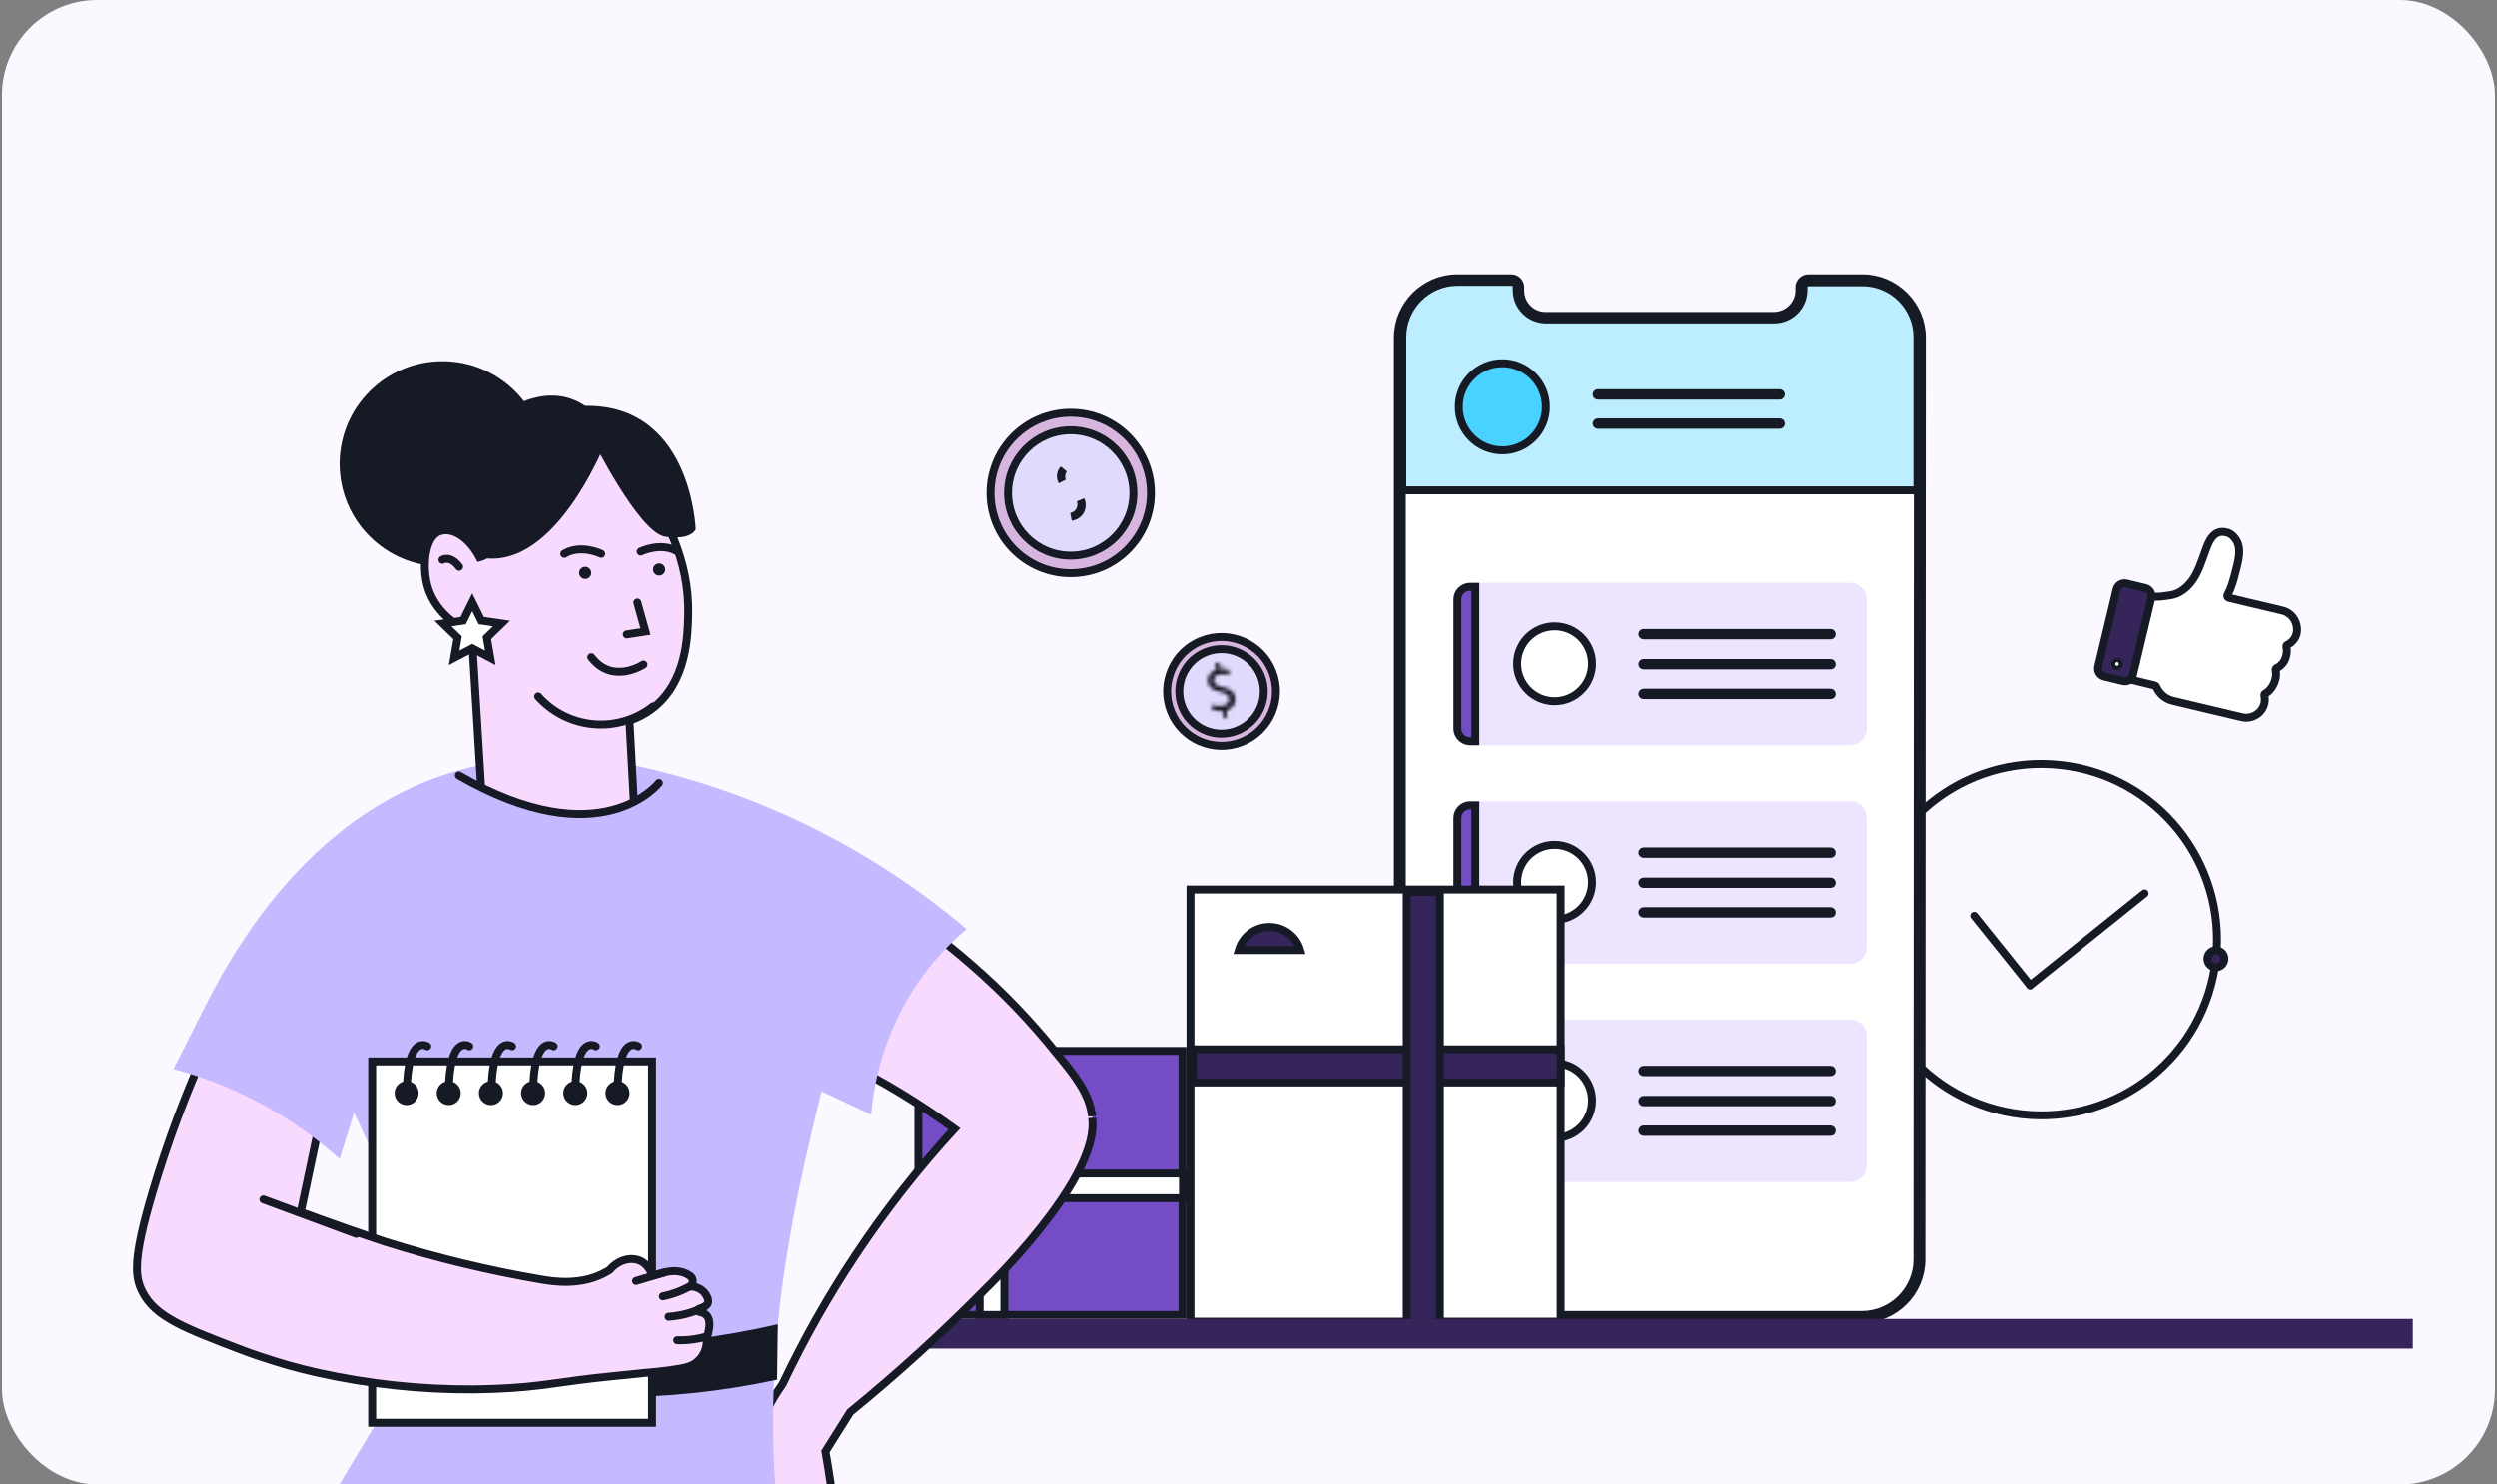 <?xml version="1.0" encoding="UTF-8"?> <svg xmlns="http://www.w3.org/2000/svg" width="629" height="374" viewBox="0 0 629 374" fill="none"><rect x="0" y="0" width="629" height="374" fill="#808080" stroke="none"/><g clip-path="url(#clip0_760_6655)"><rect x="0.5" width="628" height="374" rx="24" fill="#FBF9FF"></rect><path d="M509.399 280.738C533.703 283.395 555.559 265.847 558.217 241.544C560.874 217.24 543.326 195.384 519.023 192.727C494.719 190.069 472.863 207.617 470.206 231.921C467.548 256.224 485.096 278.08 509.399 280.738Z" stroke="#161A25" stroke-width="2"></path><circle cx="558.216" cy="241.544" r="2.139" transform="rotate(-59.316 558.216 241.544)" fill="#36255A" stroke="#161A25" stroke-width="2"></circle><circle cx="470.205" cy="231.92" r="2.139" transform="rotate(-59.316 470.205 231.92)" fill="#36255A" stroke="#161A25" stroke-width="2"></circle><path d="M497.303 230.702L511.374 248.227" stroke="#161A25" stroke-width="2" stroke-linecap="round"></path><path d="M540.233 225.057L511.373 248.228" stroke="#161A25" stroke-width="2" stroke-linecap="round"></path><path d="M483.992 317.358C483.992 325.54 477.233 332.299 469.051 332.299H367.072C358.89 332.299 352.131 325.658 352.131 317.476V85.059C352.131 76.877 358.89 70.118 367.072 70.118H380.708C382.013 70.118 382.961 71.185 382.961 72.371V73.201C382.961 76.758 385.807 79.604 389.365 79.604H446.758C450.315 79.604 453.28 76.758 453.28 73.201V72.371C453.28 71.067 454.347 70.118 455.533 70.118H469.169C477.351 70.118 484.11 76.877 484.11 85.059L483.992 317.358Z" stroke="#161A25" stroke-width="2" stroke-miterlimit="10" stroke-linecap="round"></path><path d="M482.992 317.357V317.358C482.992 324.987 476.68 331.299 469.051 331.299H367.072C359.432 331.299 353.131 325.096 353.131 317.476V85.059C353.131 77.429 359.442 71.118 367.072 71.118H380.708C381.427 71.118 381.961 71.703 381.961 72.371V73.201C381.961 77.311 385.255 80.604 389.365 80.604H446.758C450.843 80.604 454.28 77.334 454.28 73.201V72.371C454.28 71.653 454.864 71.118 455.533 71.118H469.169C476.799 71.118 483.11 77.429 483.11 85.058C483.11 85.059 483.11 85.059 483.11 85.059L482.992 317.357Z" fill="white" stroke="#161A25" stroke-width="2"></path><path d="M482.993 84.941V123.547H353.251V84.941C353.251 77.306 359.449 71 367.192 71H380.829C381.547 71 382.082 71.585 382.082 72.253V73.083C382.082 77.193 385.375 80.486 389.485 80.486H446.878C450.988 80.486 454.281 77.193 454.281 73.083V72.372C454.281 71.653 454.866 71.119 455.534 71.119H469.171C476.801 71.119 482.993 77.311 482.993 84.941Z" fill="#BCEEFF" stroke="#161A25" stroke-width="2"></path><path d="M470.239 150.993V183.602C470.239 185.855 468.341 187.753 466.088 187.753H372.647V146.843H466.088C468.341 146.843 470.239 148.74 470.239 150.993Z" fill="#EDE4FF"></path><path d="M371.648 147.843V186.753H370.276C368.575 186.753 367.126 185.303 367.126 183.603V150.993C367.126 149.292 368.575 147.843 370.276 147.843H371.648Z" fill="#744CC6" stroke="#161A25" stroke-width="2"></path><path d="M401.054 167.24C401.054 172.451 396.83 176.675 391.619 176.675C386.409 176.675 382.184 172.451 382.184 167.24C382.184 162.029 386.409 157.805 391.619 157.805C396.83 157.805 401.054 162.029 401.054 167.24Z" fill="white" stroke="#161A25" stroke-width="2"></path><path d="M461.109 175.134H414.032C413.959 175.134 413.883 175.104 413.821 175.041C413.758 174.979 413.728 174.903 413.728 174.829C413.728 174.756 413.758 174.68 413.821 174.618C413.883 174.555 413.959 174.525 414.032 174.525H461.109C461.182 174.525 461.258 174.555 461.321 174.618C461.383 174.68 461.413 174.756 461.413 174.829C461.413 174.965 461.369 175.036 461.343 175.065C461.329 175.079 461.31 175.094 461.28 175.106C461.25 175.119 461.196 175.134 461.109 175.134Z" stroke="#161A25" stroke-width="2"></path><path d="M461.108 160.074H414.032C413.959 160.074 413.882 160.044 413.82 159.982C413.758 159.92 413.728 159.843 413.728 159.77C413.728 159.697 413.758 159.62 413.82 159.558C413.882 159.496 413.959 159.466 414.032 159.466H461.108C461.182 159.466 461.258 159.496 461.32 159.558C461.383 159.62 461.413 159.697 461.413 159.77C461.413 159.906 461.369 159.977 461.342 160.005C461.328 160.02 461.31 160.034 461.28 160.047C461.25 160.059 461.196 160.074 461.108 160.074Z" stroke="#161A25" stroke-width="2"></path><path d="M461.109 167.662H414.032C413.959 167.662 413.883 167.631 413.821 167.569C413.758 167.507 413.728 167.43 413.728 167.357C413.728 167.284 413.758 167.208 413.821 167.145C413.883 167.083 413.959 167.053 414.032 167.053H461.109C461.182 167.053 461.258 167.083 461.321 167.145C461.383 167.208 461.413 167.284 461.413 167.357C461.413 167.493 461.369 167.564 461.343 167.592C461.329 167.607 461.31 167.622 461.28 167.634C461.25 167.646 461.196 167.662 461.109 167.662Z" stroke="#161A25" stroke-width="2"></path><path d="M470.239 206.011V238.621C470.239 240.874 468.341 242.771 466.088 242.771H372.647V201.861H466.088C468.341 201.861 470.239 203.64 470.239 206.011Z" fill="#EDE4FF"></path><path d="M371.648 202.861V241.772H370.276C368.575 241.772 367.126 240.322 367.126 238.621V206.012C367.126 204.311 368.575 202.861 370.276 202.861H371.648Z" fill="#744CC6" stroke="#161A25" stroke-width="2"></path><path d="M401.054 222.258C401.054 227.469 396.83 231.694 391.619 231.694C386.409 231.694 382.184 227.469 382.184 222.258C382.184 217.048 386.409 212.823 391.619 212.823C396.83 212.823 401.054 217.048 401.054 222.258Z" fill="white" stroke="#161A25" stroke-width="2"></path><path d="M461.109 230.151H414.033C413.96 230.151 413.883 230.121 413.821 230.058C413.759 229.996 413.729 229.92 413.729 229.846C413.729 229.773 413.759 229.697 413.821 229.634C413.883 229.572 413.96 229.542 414.033 229.542H461.109C461.183 229.542 461.259 229.572 461.321 229.634C461.383 229.697 461.414 229.773 461.414 229.846C461.414 229.982 461.37 230.053 461.343 230.081C461.329 230.096 461.311 230.111 461.281 230.123C461.251 230.135 461.197 230.151 461.109 230.151Z" fill="white" stroke="#161A25" stroke-width="2"></path><path d="M461.109 215.089H414.033C413.959 215.089 413.883 215.059 413.821 214.997C413.758 214.935 413.728 214.858 413.728 214.785C413.728 214.712 413.758 214.635 413.821 214.573C413.883 214.511 413.959 214.481 414.033 214.481H461.109C461.182 214.481 461.259 214.511 461.321 214.573C461.383 214.635 461.413 214.712 461.413 214.785C461.413 214.921 461.369 214.992 461.343 215.02C461.329 215.035 461.31 215.049 461.281 215.062C461.25 215.074 461.196 215.089 461.109 215.089Z" fill="white" stroke="#161A25" stroke-width="2"></path><path d="M461.109 222.68H414.033C413.96 222.68 413.883 222.65 413.821 222.588C413.759 222.526 413.729 222.449 413.729 222.376C413.729 222.303 413.759 222.226 413.821 222.164C413.883 222.102 413.96 222.072 414.033 222.072H461.109C461.183 222.072 461.259 222.102 461.321 222.164C461.383 222.226 461.414 222.303 461.414 222.376C461.414 222.512 461.37 222.583 461.343 222.611C461.329 222.626 461.311 222.64 461.281 222.653C461.251 222.665 461.197 222.68 461.109 222.68Z" fill="white" stroke="#161A25" stroke-width="2"></path><path d="M470.239 261.034V293.644C470.239 295.897 468.341 297.794 466.088 297.794H372.647V256.884H466.088C468.341 256.884 470.239 258.662 470.239 261.034Z" fill="#EDE4FF"></path><path d="M371.648 257.885V296.795H370.276C368.575 296.795 367.126 295.345 367.126 293.645V261.035C367.126 259.334 368.575 257.885 370.276 257.885H371.648Z" fill="#744CC6" stroke="#161A25" stroke-width="2"></path><path d="M401.054 277.281C401.054 282.492 396.83 286.716 391.619 286.716C386.409 286.716 382.184 282.492 382.184 277.281C382.184 272.07 386.409 267.846 391.619 267.846C396.83 267.846 401.054 272.07 401.054 277.281Z" fill="white" stroke="#161A25" stroke-width="2"></path><path d="M461.109 285.169H414.032C413.959 285.169 413.883 285.139 413.821 285.076C413.758 285.014 413.728 284.938 413.728 284.864C413.728 284.791 413.758 284.715 413.821 284.653C413.883 284.59 413.959 284.56 414.032 284.56H461.109C461.182 284.56 461.258 284.59 461.321 284.653C461.383 284.715 461.413 284.791 461.413 284.864C461.413 285 461.369 285.071 461.343 285.1C461.329 285.114 461.31 285.129 461.28 285.141C461.25 285.154 461.196 285.169 461.109 285.169Z" fill="white" stroke="#161A25" stroke-width="2"></path><path d="M461.108 270.112H414.032C413.959 270.112 413.882 270.082 413.82 270.02C413.758 269.957 413.728 269.881 413.728 269.808C413.728 269.734 413.758 269.658 413.82 269.596C413.882 269.534 413.959 269.503 414.032 269.503H461.108C461.182 269.503 461.258 269.534 461.32 269.596C461.383 269.658 461.413 269.734 461.413 269.808C461.413 269.943 461.369 270.014 461.342 270.043C461.328 270.058 461.31 270.072 461.28 270.084C461.25 270.097 461.196 270.112 461.108 270.112Z" fill="white" stroke="#161A25" stroke-width="2"></path><path d="M461.109 277.698H414.032C413.959 277.698 413.883 277.668 413.821 277.606C413.758 277.544 413.728 277.467 413.728 277.394C413.728 277.321 413.758 277.244 413.821 277.182C413.883 277.12 413.959 277.09 414.032 277.09H461.109C461.182 277.09 461.258 277.12 461.321 277.182C461.383 277.244 461.413 277.321 461.413 277.394C461.413 277.53 461.369 277.601 461.343 277.629C461.329 277.644 461.31 277.658 461.28 277.671C461.25 277.683 461.196 277.698 461.109 277.698Z" fill="white" stroke="#161A25" stroke-width="2"></path><path d="M389.433 102.492C389.433 108.555 384.519 113.469 378.457 113.469C372.394 113.469 367.48 108.555 367.48 102.492C367.48 96.43 372.394 91.516 378.457 91.516C384.519 91.516 389.433 96.43 389.433 102.492Z" fill="#49D1FF" stroke="#161A25" stroke-width="2"></path><path d="M448.3 100.683H402.528C401.817 100.683 401.224 100.09 401.224 99.379C401.224 98.667 401.817 98.075 402.528 98.075H448.3C449.012 98.075 449.604 98.667 449.604 99.379C449.604 100.09 449.012 100.683 448.3 100.683Z" fill="#161A25"></path><path d="M448.3 108.034H402.528C401.817 108.034 401.224 107.441 401.224 106.729C401.224 106.018 401.817 105.425 402.528 105.425H448.3C449.012 105.425 449.605 106.018 449.605 106.729C449.605 107.441 449.012 108.034 448.3 108.034Z" fill="#161A25"></path><path d="M574.948 153.829L568.761 152.347L566.248 151.767L561.479 150.607C561.157 150.542 560.964 150.155 561.157 149.833C562.188 148.029 562.704 145.902 563.219 143.904C563.477 142.809 563.864 141.584 563.993 140.295C564.186 139.007 564.121 137.782 563.67 136.686C563.09 135.462 562.124 134.366 560.77 134.109C557.677 133.4 556.453 136.3 555.615 138.684C554.584 141.455 553.746 144.42 551.877 146.74C550.524 148.351 548.913 149.64 546.786 149.962C545.11 150.22 543.886 150.413 542.21 150.349C541.953 150.349 541.695 150.478 541.63 150.735L536.861 170.713C536.797 171.035 536.99 171.293 537.248 171.358L542.79 172.711C542.984 172.775 543.113 172.84 543.177 173.033C543.95 174.773 545.433 176.127 547.43 176.578L556.066 178.64L562.317 180.122L564.766 180.702C567.279 181.282 569.857 179.735 570.437 177.222C570.566 176.578 570.566 175.933 570.437 175.289C570.373 175.031 570.501 174.773 570.695 174.709C571.79 174.193 572.821 172.647 573.144 171.358L573.273 170.842C573.401 170.198 573.401 169.553 573.273 168.909C573.208 168.651 573.337 168.393 573.53 168.329C574.626 167.813 575.528 166.782 575.85 165.493L575.979 164.978C576.108 164.333 576.108 163.689 575.979 163.044C575.915 162.787 576.044 162.529 576.237 162.464C577.333 161.949 578.235 160.918 578.557 159.629C579.073 156.987 577.461 154.409 574.948 153.829Z" fill="white" stroke="#161A25" stroke-width="2" stroke-miterlimit="10" stroke-linecap="round"></path><path d="M530.073 170.451L530.07 170.45C528.99 170.191 528.295 169.113 528.555 167.978C528.555 167.976 528.555 167.975 528.556 167.974L533.194 148.521C533.194 148.52 533.194 148.52 533.194 148.52C533.453 147.441 534.53 146.746 535.665 147.005L540.427 148.163L540.43 148.164C541.511 148.423 542.206 149.501 541.945 150.637C541.945 150.638 541.945 150.639 541.945 150.64L537.307 170.094C537.307 170.094 537.307 170.094 537.307 170.094C537.047 171.174 535.971 171.869 534.836 171.61L530.073 170.451Z" fill="#36255A" stroke="#161A25" stroke-width="2"></path><path d="M532.833 167.297C532.833 167.031 533.049 166.815 533.316 166.815C533.582 166.815 533.798 167.031 533.798 167.297C533.798 167.564 533.582 167.78 533.316 167.78C533.049 167.78 532.833 167.564 532.833 167.297Z" fill="white" stroke="#161A25" stroke-width="2"></path><path d="M297.872 331.301L231.329 331.301L231.329 264.758L297.872 264.758L297.872 331.301Z" fill="#744CC6" stroke="#161A25" stroke-width="2"></path><path d="M297.983 301.88L231.44 301.88L231.44 295.655L297.983 295.655L297.983 301.88Z" fill="white" stroke="#161A25" stroke-width="2"></path><path d="M246.763 331.3L246.763 264.756H252.988L252.988 331.3H246.763Z" fill="white" stroke="#161A25" stroke-width="2"></path><rect x="299.873" y="224.086" width="93.272" height="108.902" fill="white" stroke="#161A25" stroke-width="2"></rect><rect x="393.143" y="264.355" width="8.351" height="92.671" transform="rotate(90 393.143 264.355)" fill="#36255A" stroke="#161A25" stroke-width="2"></rect><path d="M319.07 239.339H312.048C312.918 236.345 315.477 234.06 318.627 233.598C319.02 233.546 319.381 233.52 319.768 233.52C320.161 233.52 320.549 233.547 320.905 233.598L320.905 233.598L320.91 233.598C324.08 234.035 326.645 236.336 327.516 239.339H320.523H320.07H319.523H319.07Z" fill="#36255A" stroke="#161A25" stroke-width="2"></path><rect x="354.365" y="224.677" width="8.351" height="108.635" fill="#36255A" stroke="#161A25" stroke-width="2"></rect><path d="M607.791 332.299H204.5V339.769H607.791V332.299Z" fill="#36255A"></path><path d="M289.914 124.207C289.914 135.367 280.867 144.414 269.707 144.414C258.547 144.414 249.5 135.367 249.5 124.207C249.5 113.047 258.547 104 269.707 104C280.867 104 289.914 113.047 289.914 124.207Z" fill="#D8B5DE" stroke="#161A25" stroke-width="2"></path><path d="M285.491 124.205C285.491 132.925 278.422 139.994 269.702 139.994C260.982 139.994 253.913 132.925 253.913 124.205C253.913 115.485 260.982 108.417 269.702 108.417C278.422 108.417 285.491 115.485 285.491 124.205Z" fill="#E0DAFD" stroke="#161A25" stroke-width="2"></path><path d="M272.405 127.963C272.146 129.071 271.259 129.987 269.812 130.224C271.011 129.94 272.005 129.116 272.295 127.808C272.438 127.166 272.404 126.556 272.206 125.984C272.492 126.558 272.572 127.175 272.405 127.963ZM267.392 119.445C267.239 120.096 267.306 120.701 267.564 121.269C267.242 120.713 267.136 120.13 267.288 119.414C267.397 118.949 267.616 118.534 267.932 118.193C267.647 118.563 267.465 118.995 267.392 119.445Z" fill="#D8B5DE" stroke="#161A25" stroke-width="2"></path><path d="M320.463 169.167C323.247 176.212 319.792 184.18 312.747 186.964C305.702 189.747 297.734 186.292 294.95 179.247C292.167 172.202 295.621 164.234 302.667 161.45C309.712 158.667 317.68 162.122 320.463 169.167Z" fill="#D8B5DE" stroke="#161A25" stroke-width="2"></path><path d="M317.608 170.294C319.77 175.764 317.087 181.951 311.617 184.112C306.146 186.274 299.959 183.591 297.798 178.121C295.637 172.65 298.319 166.463 303.79 164.302C309.26 162.141 315.447 164.823 317.608 170.294Z" fill="#E0DAFD" stroke="#161A25" stroke-width="2"></path><mask id="path-47-inside-1_760_6655" fill="white"><path d="M308.09 180.756L307.87 179.085C306.939 179.233 305.858 179 305.195 178.713L305.39 177.537C306.053 177.825 306.906 178.037 307.837 177.889C308.995 177.761 309.758 176.91 309.61 175.98C309.462 175.049 308.724 174.572 307.415 174.32C305.614 173.932 304.478 173.282 304.238 171.839C304.035 170.491 304.875 169.28 306.338 168.812L306.117 167.141L307.143 166.955L307.364 168.626C308.427 168.536 309.147 168.691 309.678 168.921L309.388 170.134C308.99 169.961 308.232 169.712 307.206 169.897C305.953 170.062 305.513 170.896 305.681 171.598C305.791 172.434 306.492 172.816 308.065 173.184C309.904 173.666 310.85 174.391 311.091 175.834C311.294 177.183 310.491 178.489 308.838 179.032L309.096 180.798L308.09 180.756Z"></path></mask><path d="M308.09 180.756L307.87 179.085C306.939 179.233 305.858 179 305.195 178.713L305.39 177.537C306.053 177.825 306.906 178.037 307.837 177.889C308.995 177.761 309.758 176.91 309.61 175.98C309.462 175.049 308.724 174.572 307.415 174.32C305.614 173.932 304.478 173.282 304.238 171.839C304.035 170.491 304.875 169.28 306.338 168.812L306.117 167.141L307.143 166.955L307.364 168.626C308.427 168.536 309.147 168.691 309.678 168.921L309.388 170.134C308.99 169.961 308.232 169.712 307.206 169.897C305.953 170.062 305.513 170.896 305.681 171.598C305.791 172.434 306.492 172.816 308.065 173.184C309.904 173.666 310.85 174.391 311.091 175.834C311.294 177.183 310.491 178.489 308.838 179.032L309.096 180.798L308.09 180.756Z" fill="#D8B5DE"></path><path d="M308.09 180.756L306.108 181.018L306.328 182.684L308.007 182.754L308.09 180.756ZM307.87 179.085L309.852 178.823L309.584 176.787L307.556 177.11L307.87 179.085ZM305.195 178.713L303.222 178.386L302.967 179.927L304.4 180.548L305.195 178.713ZM305.39 177.537L306.186 175.702L303.836 174.683L303.417 177.21L305.39 177.537ZM307.837 177.889L307.617 175.901L307.57 175.906L307.523 175.914L307.837 177.889ZM307.415 174.32L306.995 176.275L307.016 176.279L307.037 176.283L307.415 174.32ZM304.238 171.839L302.26 172.137L302.262 172.152L302.265 172.168L304.238 171.839ZM306.338 168.812L306.948 170.716L308.54 170.207L308.321 168.55L306.338 168.812ZM306.117 167.141L305.762 165.173L303.885 165.512L304.135 167.402L306.117 167.141ZM307.143 166.955L309.126 166.693L308.851 164.614L306.787 164.987L307.143 166.955ZM307.364 168.626L305.381 168.888L305.631 170.781L307.533 170.619L307.364 168.626ZM309.678 168.921L311.623 169.385L312.013 167.753L310.473 167.086L309.678 168.921ZM309.388 170.134L308.592 171.969L310.779 172.917L311.333 170.599L309.388 170.134ZM307.206 169.897L307.468 171.88L307.515 171.874L307.562 171.865L307.206 169.897ZM305.681 171.598L307.664 171.337L307.65 171.234L307.626 171.134L305.681 171.598ZM308.065 173.184L308.573 171.249L308.547 171.242L308.52 171.236L308.065 173.184ZM311.091 175.834L313.068 175.537L313.066 175.521L313.063 175.506L311.091 175.834ZM308.838 179.032L308.213 177.132L306.615 177.657L306.859 179.321L308.838 179.032ZM309.096 180.798L309.012 182.796L311.424 182.897L311.075 180.509L309.096 180.798ZM310.073 180.494L309.852 178.823L305.887 179.347L306.108 181.018L310.073 180.494ZM307.556 177.11C307.354 177.142 307.072 177.139 306.75 177.088C306.431 177.036 306.157 176.95 305.991 176.878L304.4 180.548C305.321 180.947 306.79 181.282 308.184 181.06L307.556 177.11ZM307.169 179.04L307.363 177.864L303.417 177.21L303.222 178.386L307.169 179.04ZM304.595 179.372C305.487 179.759 306.734 180.09 308.151 179.864L307.523 175.914C307.079 175.985 306.619 175.89 306.186 175.702L304.595 179.372ZM308.056 179.877C309.983 179.664 311.965 178.058 311.585 175.666L307.635 176.294C307.621 176.21 307.628 176.12 307.655 176.037C307.681 175.957 307.717 175.907 307.74 175.882C307.785 175.834 307.768 175.885 307.617 175.901L308.056 179.877ZM311.585 175.666C311.427 174.672 310.915 173.854 310.126 173.279C309.415 172.761 308.572 172.506 307.794 172.356L307.037 176.283C307.287 176.332 307.468 176.383 307.594 176.43C307.72 176.477 307.767 176.51 307.77 176.512C307.77 176.512 307.767 176.51 307.762 176.505C307.757 176.501 307.749 176.494 307.741 176.485C307.723 176.466 307.704 176.441 307.685 176.411C307.666 176.381 307.653 176.352 307.645 176.328C307.636 176.305 307.634 176.292 307.635 176.294L311.585 175.666ZM307.836 172.364C307.035 172.192 306.621 172.006 306.416 171.857C306.33 171.794 306.296 171.749 306.279 171.722C306.263 171.696 306.232 171.637 306.211 171.51L302.265 172.168C302.473 173.418 303.111 174.401 304.067 175.094C304.94 175.728 305.995 176.06 306.995 176.275L307.836 172.364ZM306.215 171.541C306.191 171.379 306.225 171.252 306.306 171.135C306.395 171.008 306.586 170.832 306.948 170.716L305.728 166.907C303.505 167.618 301.885 169.648 302.26 172.137L306.215 171.541ZM308.321 168.55L308.1 166.879L304.135 167.402L304.355 169.073L308.321 168.55ZM306.473 169.109L307.499 168.923L306.787 164.987L305.762 165.173L306.473 169.109ZM305.16 167.217L305.381 168.888L309.346 168.364L309.126 166.693L305.16 167.217ZM307.533 170.619C308.309 170.553 308.692 170.673 308.882 170.756L310.473 167.086C309.602 166.708 308.544 166.519 307.194 166.633L307.533 170.619ZM307.732 168.456L307.443 169.669L311.333 170.599L311.623 169.385L307.732 168.456ZM310.183 168.299C309.559 168.028 308.388 167.651 306.851 167.929L307.562 171.865C308.076 171.772 308.421 171.895 308.592 171.969L310.183 168.299ZM306.945 167.914C305.914 168.05 304.965 168.502 304.33 169.321C303.699 170.135 303.517 171.146 303.736 172.063L307.626 171.134C307.678 171.349 307.632 171.591 307.491 171.772C307.348 171.957 307.246 171.909 307.468 171.88L306.945 167.914ZM303.698 171.86C303.838 172.919 304.415 173.721 305.249 174.253C305.943 174.696 306.802 174.942 307.611 175.131L308.52 171.236C308.163 171.153 307.899 171.078 307.702 171.01C307.503 170.94 307.419 170.892 307.4 170.881C307.391 170.874 307.465 170.921 307.544 171.04C307.628 171.165 307.657 171.281 307.664 171.337L303.698 171.86ZM307.558 175.118C308.356 175.328 308.718 175.533 308.882 175.672C308.98 175.756 309.067 175.855 309.118 176.163L313.063 175.506C312.874 174.37 312.367 173.385 311.473 172.625C310.644 171.921 309.614 171.522 308.573 171.249L307.558 175.118ZM309.113 176.132C309.14 176.311 309.104 176.467 309.005 176.612C308.903 176.762 308.677 176.98 308.213 177.132L309.462 180.932C311.892 180.134 313.439 177.998 313.068 175.537L309.113 176.132ZM306.859 179.321L307.117 181.087L311.075 180.509L310.817 178.743L306.859 179.321ZM309.18 178.8L308.174 178.758L308.007 182.754L309.012 182.796L309.18 178.8Z" fill="#161A25" mask="url(#path-47-inside-1_760_6655)"></path><path d="M275.201 282.695C275.833 298.218 248.445 324.519 248.445 324.519C237.598 335.549 226.154 345.977 214.164 355.758L207.919 365.695C207.919 365.695 210.57 380.101 210.032 384.813C209.493 389.526 194.747 379.362 191.094 369.097C188.746 362.495 193.493 353.902 197.188 348.618C202.537 337.328 208.697 326.438 215.62 316.035C223.051 304.866 231.338 294.29 240.407 284.4C236.199 281.376 231.772 278.386 227 275.48C207.511 263.683 186.21 255.169 163.951 250.28L155.534 245.996L163.951 224.693L172.729 202.467C172.729 202.467 210.604 213.261 244.834 243.173C252.568 249.898 259.681 257.303 266.086 265.299C266.162 265.383 266.229 265.475 266.305 265.568C271.195 271.448 274.385 275.706 275.084 281.183C275.084 281.15 275.126 281.83 275.201 282.695Z" fill="#F9DAFF" stroke="#161A25" stroke-width="2" stroke-miterlimit="10" stroke-linecap="round"></path><path d="M243.454 234.043C238.16 238.509 233.579 243.755 229.87 249.6C223.932 259.027 220.353 269.742 219.433 280.839L151.503 248.793L144.989 217.865L151.655 191.245C185.544 197.046 217.249 211.827 243.454 234.043Z" fill="#C5B9FF"></path><path d="M63.03 237.949C87.974 270.611 104.479 308.899 111.088 349.434L195.372 376.019C194.382 361.905 194.57 347.733 195.936 333.65C197.914 313.448 202.249 294.649 204.353 285.72C207.399 272.524 209.26 267.131 211.086 255.06C212.489 245.621 213.263 236.1 213.401 226.559C206.953 214.53 196.98 206.92 186.754 202.174C182.631 200.258 178.35 198.698 173.96 197.512C170.271 196.504 166.525 195.719 162.741 195.16C159.374 195.21 155.814 195.345 152.01 195.504C150.596 195.563 149.274 195.622 148.071 195.698C145.925 195.824 144.123 195.95 142.819 196.059C129.209 202.779 113.647 198.016 113.647 198.016C110.488 200.485 107.29 202.955 104.052 205.425C100.904 207.827 97.714 210.224 94.482 212.615C81.975 221.855 78.104 222.695 70.84 229.491C68.019 232.102 65.408 234.93 63.03 237.949Z" fill="#C5B9FF"></path><path d="M82.5 379L97.5 354H193L195 379H82.5Z" fill="#C5B9FF"></path><path d="M46.295 265.258C51.631 269.021 57.029 272.924 62.488 276.967C67.269 280.512 71.923 284.043 76.451 287.559L132.843 252.826V217.092L123.071 192.346C119.677 192.956 116.326 193.783 113.038 194.824C74.036 207.138 54.24 246.24 46.295 265.258Z" fill="#C5B9FF"></path><path d="M195.931 333.65L195.745 347.611C167.521 353.701 138.3 353.511 110.157 347.056L108.516 335.221C137.441 340.797 167.217 340.262 195.922 333.65H195.931Z" fill="#161A25"></path><path d="M111.454 142.727C97.142 142.727 85.54 131.147 85.54 116.863C85.54 102.579 97.142 91 111.454 91C125.767 91 137.369 102.579 137.369 116.863C137.369 131.147 125.767 142.727 111.454 142.727Z" fill="#161A25"></path><path d="M173.382 154.763C173.272 160.223 173.028 171.899 164.384 178.502C162.635 179.836 160.679 180.874 158.594 181.576L160.386 214.722C159.865 215.394 151.844 225.357 139.101 224.122C128.833 223.122 123.109 215.596 122.2 214.361C121.078 196.055 119.956 177.754 118.834 159.459C117.504 158.896 109.803 155.477 107.665 147.565C106.343 142.651 106.958 135.192 110.728 133.864C114.095 132.672 118.303 135.544 120.828 140.416C129.514 138.199 143.881 104.036 143.881 104.036C149.108 107.959 173.971 127.38 173.382 154.763Z" fill="#F9DAFF" stroke="#161A25" stroke-width="2" stroke-miterlimit="10" stroke-linecap="round"></path><path d="M111.459 141.038C111.459 141.038 113.42 139.795 115.667 142.802L111.459 141.038Z" fill="white"></path><path d="M111.459 141.038C111.459 141.038 113.42 139.795 115.667 142.802" stroke="#161A25" stroke-width="2" stroke-miterlimit="10" stroke-linecap="round"></path><path d="M135.585 175.462C139.176 179.495 144.178 182.003 149.563 182.471C154.949 182.94 160.31 181.333 164.546 177.982" stroke="#161A25" stroke-width="2" stroke-miterlimit="10" stroke-linecap="round"></path><path d="M147.44 145.868C146.594 145.868 145.908 145.183 145.908 144.339C145.908 143.494 146.594 142.81 147.44 142.81C148.286 142.81 148.972 143.494 148.972 144.339C148.972 145.183 148.286 145.868 147.44 145.868Z" fill="#161A25"></path><path d="M166.053 145.012C165.207 145.012 164.522 144.328 164.522 143.484C164.522 142.639 165.207 141.955 166.053 141.955C166.9 141.955 167.585 142.639 167.585 143.484C167.585 144.328 166.9 145.012 166.053 145.012Z" fill="#161A25"></path><path d="M104.89 228.18L132.042 233.875L170.304 228.424L165.995 197.251C165.995 197.251 162.965 201.561 155.053 203.442C153.518 203.809 151.956 204.053 150.382 204.173C143.211 204.778 133.195 203.383 119.586 197.243C118.281 196.664 116.935 196.025 115.563 195.345L115.209 195.16C111.753 206.164 108.313 217.171 104.89 228.18Z" fill="#C5B9FF"></path><path d="M151.479 139.535C151.479 139.535 146.361 137.015 142.169 139.535" stroke="#161A25" stroke-width="2" stroke-miterlimit="10" stroke-linecap="round"></path><path d="M161.41 138.971C161.41 138.971 166.528 136.451 170.711 138.971" stroke="#161A25" stroke-width="2" stroke-miterlimit="10" stroke-linecap="round"></path><path d="M162.118 167.44C162.118 167.44 154.357 172.614 148.979 165.584" stroke="#161A25" stroke-width="2" stroke-miterlimit="10" stroke-linecap="round"></path><path d="M160.578 151.806L162.624 159.114L157.918 159.837" stroke="#161A25" stroke-width="2" stroke-miterlimit="10" stroke-linecap="round"></path><path d="M153.669 108.825C153.669 108.825 140.632 144.508 120.844 140.418L106.645 123.509C106.645 123.509 135.615 81.702 153.669 108.825Z" fill="#161A25"></path><path d="M148.976 110.127C148.976 110.127 160.894 134.235 167.594 135.209C174.293 136.184 175.261 133.353 175.261 133.353C175.261 133.353 174.26 100.652 145.904 102.324L148.976 110.127Z" fill="#161A25"></path><path d="M165.996 197.25C165.996 197.25 151.562 216.057 115.589 195.343" stroke="#161A25" stroke-width="2" stroke-miterlimit="10" stroke-linecap="round"></path><path d="M118.971 151.749L116.69 156.361L111.59 157.1L115.276 160.687L114.409 165.752L118.971 163.358L123.524 165.752L122.658 160.687L126.344 157.1L121.252 156.361L118.971 151.749Z" fill="white" stroke="#161A25" stroke-width="2" stroke-miterlimit="10" stroke-linecap="round"></path><path d="M93.74 267.415H164.271V358.462H93.74V267.415Z" fill="white" stroke="#161A25" stroke-width="2" stroke-miterlimit="10" stroke-linecap="round"></path><path d="M155.575 278.413C153.901 278.413 152.545 277.059 152.545 275.389C152.545 273.719 153.901 272.365 155.575 272.365C157.249 272.365 158.605 273.719 158.605 275.389C158.605 277.059 157.249 278.413 155.575 278.413Z" fill="#161A25"></path><path d="M144.949 278.413C143.276 278.413 141.919 277.059 141.919 275.389C141.919 273.719 143.276 272.365 144.949 272.365C146.623 272.365 147.979 273.719 147.979 275.389C147.979 277.059 146.623 278.413 144.949 278.413Z" fill="#161A25"></path><path d="M134.313 278.413C132.639 278.413 131.283 277.059 131.283 275.389C131.283 273.719 132.639 272.365 134.313 272.365C135.987 272.365 137.343 273.719 137.343 275.389C137.343 277.059 135.987 278.413 134.313 278.413Z" fill="#161A25"></path><path d="M123.687 278.413C122.014 278.413 120.657 277.059 120.657 275.389C120.657 273.719 122.014 272.365 123.687 272.365C125.361 272.365 126.718 273.719 126.718 275.389C126.718 277.059 125.361 278.413 123.687 278.413Z" fill="#161A25"></path><path d="M113.054 278.413C111.381 278.413 110.024 277.059 110.024 275.389C110.024 273.719 111.381 272.365 113.054 272.365C114.728 272.365 116.084 273.719 116.084 275.389C116.084 277.059 114.728 278.413 113.054 278.413Z" fill="#161A25"></path><path d="M102.426 278.413C100.752 278.413 99.395 277.059 99.395 275.389C99.395 273.719 100.752 272.365 102.426 272.365C104.099 272.365 105.456 273.719 105.456 275.389C105.456 277.059 104.099 278.413 102.426 278.413Z" fill="#161A25"></path><path d="M160.754 263.586C160.754 263.586 155.704 260.226 155.577 275.346" stroke="#161A25" stroke-width="2" stroke-miterlimit="10" stroke-linecap="round"></path><path d="M150.118 263.586C150.118 263.586 145.068 260.226 144.942 275.346" stroke="#161A25" stroke-width="2" stroke-miterlimit="10" stroke-linecap="round"></path><path d="M139.492 263.586C139.492 263.586 134.442 260.226 134.316 275.346" stroke="#161A25" stroke-width="2" stroke-miterlimit="10" stroke-linecap="round"></path><path d="M129.006 263.586C129.006 263.586 123.956 260.226 123.821 275.346" stroke="#161A25" stroke-width="2" stroke-miterlimit="10" stroke-linecap="round"></path><path d="M118.231 263.586C118.231 263.586 113.18 260.226 113.054 275.346" stroke="#161A25" stroke-width="2" stroke-miterlimit="10" stroke-linecap="round"></path><path d="M107.633 263.586C107.633 263.586 102.583 260.226 102.448 275.346" stroke="#161A25" stroke-width="2" stroke-miterlimit="10" stroke-linecap="round"></path><path d="M175.555 343.184C174.267 344.259 172.878 344.662 168.905 345.217C167.104 345.46 164.849 345.729 162.172 345.939C160.203 346.149 157.787 346.401 154.917 346.678C140.255 348.106 136.83 349.459 124.483 349.921C121.907 350.021 119.929 350.038 119.037 350.047C105.966 350.111 92.929 348.716 80.169 345.889C77.451 345.284 75.119 344.687 72.931 344.074C72.931 344.074 66.593 342.31 60.996 340.168C46.957 334.792 39.054 331.945 35.814 325.359C34.046 321.764 33.348 317.53 38.414 300.428C42.201 287.653 46.875 275.158 52.403 263.031L81.449 278.361L75.742 305.384C84.361 308.559 91.641 311.079 96.96 312.843C109.779 316.885 122.857 320.053 136.106 322.327C139.431 322.906 146.644 324.074 153.032 320.319L153.638 319.95C155.818 317.354 159.151 316.548 161.533 317.774C162.913 318.568 163.921 319.876 164.335 321.411C164.63 321.344 164.941 321.26 165.303 321.159L167.306 320.622C171.346 319.521 173.56 321.294 173.56 321.294C173.928 321.47 174.224 321.766 174.401 322.134C174.527 322.474 174.553 322.843 174.476 323.197C174.398 323.551 174.22 323.876 173.964 324.133C174.591 324.124 175.214 324.244 175.793 324.486C176.372 324.727 176.895 325.084 177.33 325.536C177.44 325.653 178.803 327.216 178.29 328.4C177.777 329.584 175.698 329.601 175.714 330.156C175.731 330.71 177.196 330.441 178.071 331.483C179.106 332.718 178.627 334.843 178.441 335.742C178.335 336.219 178.186 336.686 177.995 337.136C178.142 338.337 177.965 339.554 177.482 340.664C177.04 341.639 176.38 342.501 175.555 343.184Z" fill="#F9DAFF" stroke="#161A25" stroke-width="2" stroke-miterlimit="10" stroke-linecap="round"></path><path d="M173.842 324.075C172.96 324.57 172.046 325.005 171.106 325.377C169.773 325.909 168.396 326.322 166.99 326.612" stroke="#161A25" stroke-width="2" stroke-miterlimit="10" stroke-linecap="round"></path><path d="M175.533 330.173C174.59 330.536 173.626 330.842 172.646 331.088C171.265 331.432 169.857 331.654 168.437 331.752" stroke="#161A25" stroke-width="2" stroke-miterlimit="10" stroke-linecap="round"></path><path d="M177.86 336.783C176.888 337.062 175.898 337.275 174.897 337.421C173.477 337.636 172.04 337.721 170.604 337.673" stroke="#161A25" stroke-width="2" stroke-miterlimit="10" stroke-linecap="round"></path><path d="M167.311 320.62L160.248 322.737" stroke="#161A25" stroke-width="2" stroke-miterlimit="10" stroke-linecap="round"></path><path d="M66.348 302.199L89.746 310.868" stroke="#161A25" stroke-width="2" stroke-miterlimit="10" stroke-linecap="round"></path><path d="M85.532 292.002C73.583 281.237 59.239 273.463 43.685 269.322C46.137 264.484 48.589 259.645 51.041 254.807L91.348 273.404L85.532 292.002Z" fill="#C5B9FF"></path></g><defs><clipPath id="clip0_760_6655"><rect x="0.5" width="628" height="374" rx="24" fill="white"></rect></clipPath></defs></svg> 